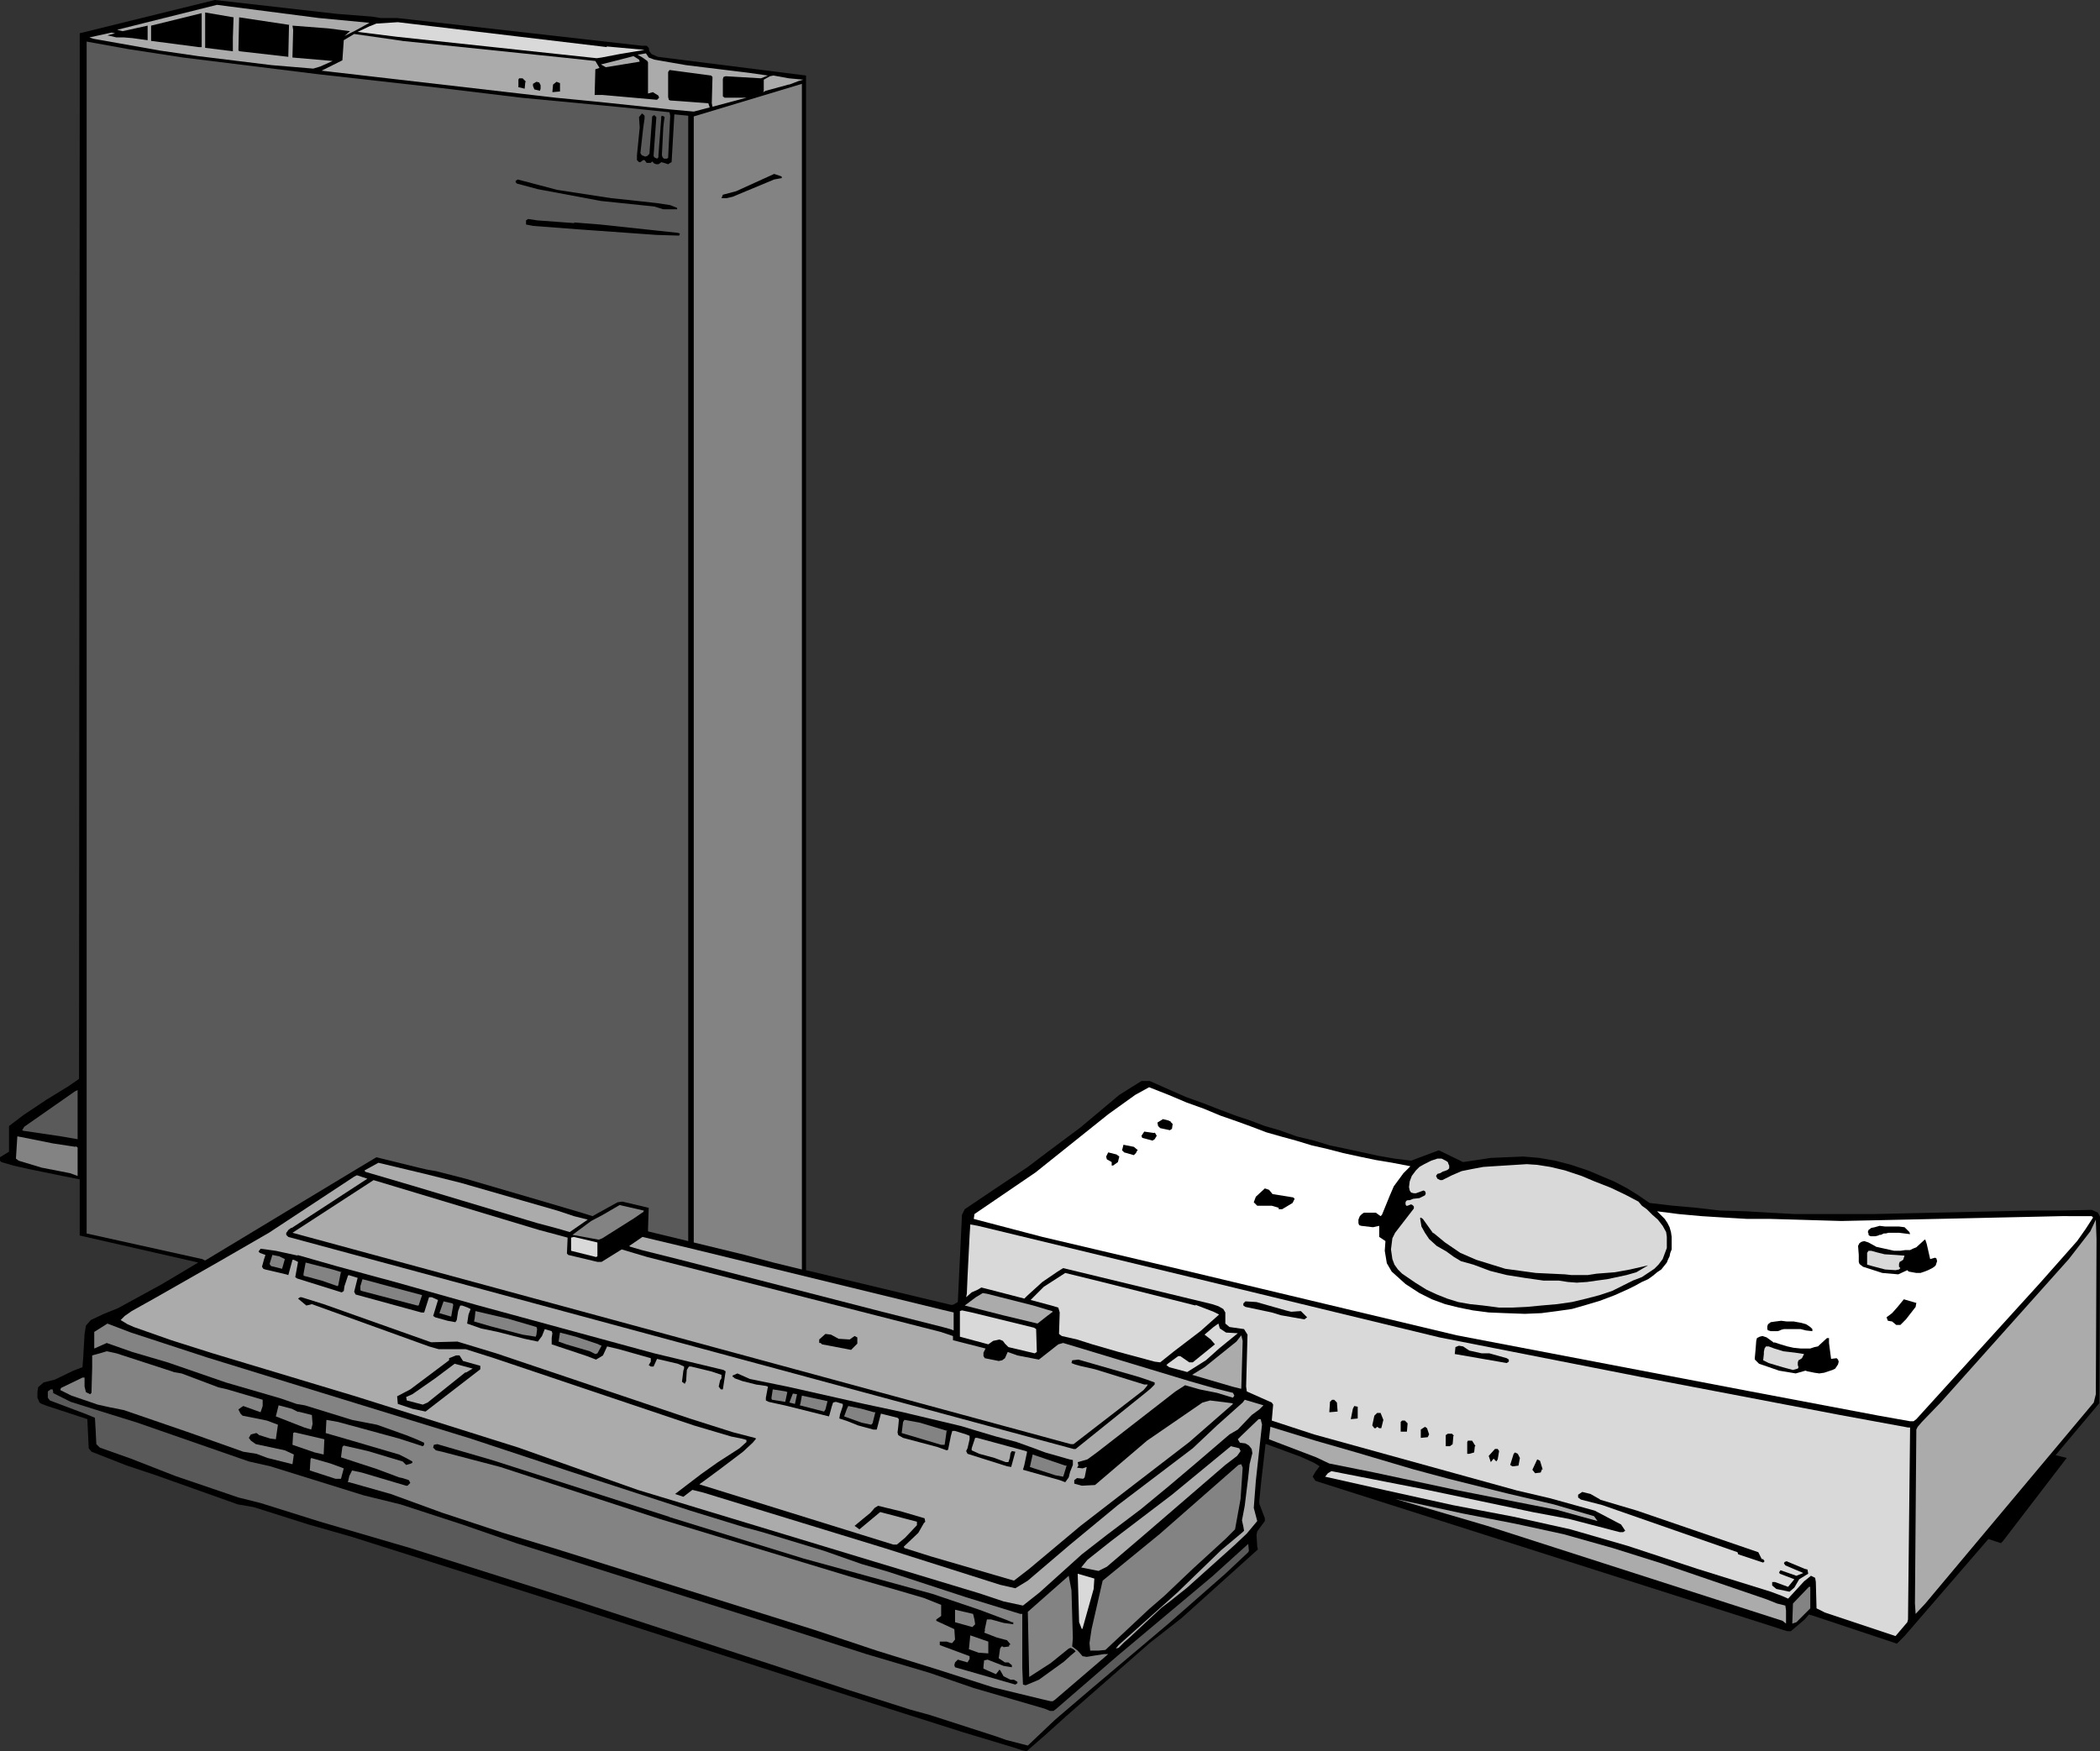 <?xml version="1.0" encoding="UTF-8" standalone="no"?>
<svg
   version="1.0"
   width="129.553mm"
   height="108.053mm"
   id="svg93"
   sodipodi:docname="United Nations Building.wmf"
   xmlns:inkscape="http://www.inkscape.org/namespaces/inkscape"
   xmlns:sodipodi="http://sodipodi.sourceforge.net/DTD/sodipodi-0.dtd"
   xmlns="http://www.w3.org/2000/svg"
   xmlns:svg="http://www.w3.org/2000/svg">
  <rect width="100%" height="100%" fill="#333333" stroke="none"/>
  <sodipodi:namedview
     id="namedview93"
     pagecolor="#ffffff"
     bordercolor="#000000"
     borderopacity="0.25"
     inkscape:showpageshadow="2"
     inkscape:pageopacity="0.0"
     inkscape:pagecheckerboard="0"
     inkscape:deskcolor="#d1d1d1"
     inkscape:document-units="mm" />
  <defs
     id="defs1">
    <pattern
       id="WMFhbasepattern"
       patternUnits="userSpaceOnUse"
       width="6"
       height="6"
       x="0"
       y="0" />
  </defs>
  <path
     style="fill:#000000;fill-opacity:1;fill-rule:evenodd;stroke:none"
     d="M 86.779,3.879 88.718,4.202 h 3.878 l 57.045,6.464 h 1.131 l 0.485,0.485 0.162,0.808 0.485,0.646 1.454,0.646 34.582,4.363 V 296.232 l 26.987,6.464 6.787,1.616 h 0.485 l 1.131,-0.646 0.97,-20.363 0.646,-1.293 6.464,-4.363 8.242,-5.495 4.686,-3.555 7.595,-5.656 9.05,-7.596 5.171,-3.232 h 1.939 l 4.363,1.939 4.04,1.778 4.04,1.454 3.717,1.454 3.878,1.454 3.394,1.131 3.394,1.293 3.394,0.97 4.04,1.454 4.04,0.97 3.717,1.131 3.878,0.808 3.717,0.808 3.717,0.808 3.717,0.646 3.878,0.485 6.464,-2.424 5.656,2.747 6.464,-0.97 7.595,-0.323 3.717,0.323 3.717,0.646 3.717,0.97 3.878,1.293 3.07,1.293 3.07,1.293 3.07,1.616 2.586,1.616 2.586,1.778 5.494,0.646 5.494,0.485 5.494,0.646 5.818,0.162 5.656,0.323 5.818,0.323 h 5.656 5.818 7.11 l 7.272,-0.162 7.434,-0.162 7.272,-0.162 7.11,-0.162 7.272,-0.162 h 7.11 l 7.272,-0.162 1.454,0.646 0.485,0.97 -0.162,43.473 -9.373,11.151 -0.808,0.97 2.586,0.646 -14.867,19.393 -0.485,0.485 -2.909,-0.97 -19.554,22.625 -1.778,1.778 -19.392,-6.464 -1.131,-0.323 -0.97,1.131 -3.232,2.747 h -0.808 l -1.131,-0.323 -1.939,-0.646 -106.009,-33.777 -0.97,-0.323 -0.323,-0.485 -0.323,-0.485 0.646,-1.131 0.485,-0.646 0.485,-0.646 -1.293,-0.808 -3.232,-1.454 -7.918,-2.909 h -0.162 l -0.97,8.404 -0.485,4.848 v 0.646 l 1.293,3.394 v 0.646 l -1.778,2.424 -0.162,0.808 0.162,2.747 0.162,0.646 -17.776,15.999 -7.434,5.818 -19.554,17.131 -4.848,4.363 -3.717,3.232 -0.323,0.323 -0.323,0.162 -0.97,-0.162 -1.939,-0.646 -11.797,-3.555 -17.291,-5.495 -72.235,-23.272 -53.005,-16.807 -10.181,-2.909 -12.766,-4.04 -3.717,-0.646 -19.069,-6.788 -6.787,-2.263 -8.242,-3.232 -0.646,-0.808 -0.323,-6.788 -9.373,-3.071 -1.293,-0.485 -0.485,-0.323 -0.485,-1.131 v -1.293 l 0.162,-1.131 1.293,-1.131 2.586,-0.646 4.363,-2.101 2.101,-0.808 0.162,-2.101 0.323,-5.656 0.323,-1.939 1.131,-1.293 3.07,-1.454 3.232,-1.293 10.342,-5.656 8.403,-5.01 -27.634,-6.303 v -13.09 l -4.04,-0.808 -7.918,-1.616 -3.555,-0.808 L 0.323,271.021 0,270.698 v -0.808 l 2.101,-1.293 v -3.879 -2.101 l 3.394,-2.586 5.333,-3.555 5.01,-3.071 2.586,-1.778 0.162,-225.608 V 7.757 L 50.096,0 l 28.442,3.232 8.242,0.646 z"
     id="path1" />
  <path
     style="fill:#ababab;fill-opacity:1;fill-rule:evenodd;stroke:none"
     d="M 86.133,5.333 82.901,7.111 80.315,8.404 81.608,7.272 76.598,6.626 68.195,5.98 l 0.162,0.97 -0.162,6.141 v 0.323 l 9.373,0.808 -2.909,1.293 -1.616,0.485 L 63.347,15.191 46.218,13.09 37.33,11.798 27.31,10.02 21.816,9.05 20.846,8.727 26.018,7.596 26.826,7.757 25.048,8.242 27.149,8.727 h 1.778 l 1.939,0.162 3.555,0.485 V 5.98 L 28.603,7.272 27.31,6.949 50.581,1.131 74.336,4.202 86.294,5.333 v 0 z"
     id="path2" />
  <path
     style="fill:#000000;fill-opacity:1;fill-rule:evenodd;stroke:none"
     d="M 47.026,3.071 V 10.99 H 46.379 L 35.229,9.535 V 5.98 L 47.026,3.071 Z"
     id="path3" />
  <path
     style="fill:#000000;fill-opacity:1;fill-rule:evenodd;stroke:none"
     d="m 54.459,4.04 -0.162,4.687 V 11.959 L 47.834,11.151 V 2.909 Z"
     id="path4" />
  <path
     style="fill:#000000;fill-opacity:1;fill-rule:evenodd;stroke:none"
     d="m 67.387,5.818 -0.162,7.434 -11.312,-1.293 -0.323,-0.162 0.162,-7.757 11.797,1.778 v 0 z"
     id="path5" />
  <path
     style="fill:#d9d9d9;fill-opacity:1;fill-rule:evenodd;stroke:none"
     d="m 141.4,10.828 8.888,0.808 -5.818,0.97 -4.202,0.808 -1.131,0.162 -46.702,-5.01 -9.05,-1.131 2.747,-1.293 1.616,-0.646 5.01,-0.323 48.803,5.818 v 0 z"
     id="path6" />
  <path
     style="fill:#ababab;fill-opacity:1;fill-rule:evenodd;stroke:none"
     d="m 93.728,9.535 37.491,3.879 7.595,0.808 0.97,1.616 -0.97,0.323 -0.162,5.98 h 1.778 l 12.766,1.131 0.485,-0.485 -0.162,-0.485 -1.293,-0.808 -1.131,0.323 v -6.464 -0.808 l -0.162,-0.323 -1.131,-0.808 -1.131,-0.646 1.939,-0.323 0.646,0.97 1.293,0.485 7.434,1.293 14.544,1.778 4.525,0.646 -1.616,0.646 -8.242,-0.485 -0.485,0.162 -0.162,0.485 v 3.717 0 0.162 0.162 0 0 l 0.162,0.162 v 0 h 0.162 v 0.162 h 0.162 0.162 0.162 0.162 0.162 0.323 0.485 3.555 l -2.424,0.646 -5.494,1.454 -0.162,-0.808 0.162,-6.141 -0.323,-0.323 -9.696,-1.293 -0.323,0.485 v 5.818 l 0.162,0.646 0.323,0.162 2.424,0.162 6.464,0.485 0.323,0.97 -3.717,0.97 -5.333,-0.485 -16.806,-1.778 -10.019,-0.97 -54.621,-6.303 4.202,-2.101 0.646,-0.323 0.323,-4.687 2.424,-1.454 11.312,1.616 v 0 z"
     id="path7" />
  <path
     style="fill:#5a5a5a;fill-opacity:1;fill-rule:evenodd;stroke:none"
     d="m 30.058,11.474 12.605,1.939 31.35,3.879 28.765,3.232 18.746,2.263 23.755,2.263 10.827,1.131 0.162,0.808 -0.485,9.858 -0.323,0.162 h -0.646 l -0.323,-0.323 -0.162,-0.485 0.323,-6.464 0.162,-1.454 0.162,-0.97 -0.485,-0.323 -0.323,0.162 v 0.485 l -0.646,8.565 v 0.485 l -0.323,0.323 -0.646,-0.323 -0.162,-0.323 0.646,-9.05 -0.485,-0.485 -0.485,0.323 -0.646,8.727 -0.485,0.485 -0.485,0.162 -0.808,-0.323 -0.323,-0.485 0.646,-5.818 0.323,-2.263 v -0.646 l -0.485,-0.485 h -0.162 l -0.646,0.808 0.162,2.424 -0.646,6.464 v 1.131 l 0.485,0.485 h 0.323 l 0.646,-0.485 h 0.323 l 0.485,0.646 h 0.485 0.485 l 0.323,-0.323 0.485,0.485 0.485,0.162 h 0.485 l 0.485,-0.323 0.162,-0.162 0.646,0.162 0.485,0.162 0.485,0.162 0.485,-0.323 0.323,-0.162 0.646,-11.151 3.232,0.323 v 2.424 255.345 4.687 l -9.373,-2.263 v -0.646 l 0.162,-4.848 -6.141,-1.454 -1.131,0.162 -4.686,2.586 -1.131,0.646 -2.586,-0.808 -9.858,-2.909 -17.13,-5.01 -6.949,-1.778 -1.939,-0.323 -2.101,-0.485 -9.858,-2.424 -4.848,2.909 -35.067,21.171 -0.646,-0.323 -26.987,-5.98 V 254.052 26.181 12.282 9.697 l 9.858,1.778 z"
     id="path8" />
  <path
     style="fill:#ababab;fill-opacity:1;fill-rule:evenodd;stroke:none"
     d="m 149.157,14.383 -7.918,1.293 -1.131,-0.646 3.232,-0.808 4.363,-1.131 1.293,0.808 z"
     id="path9" />
  <path
     style="fill:#000000;fill-opacity:1;fill-rule:evenodd;stroke:none"
     d="m 122.493,19.07 -0.162,1.616 -1.293,-0.323 h -0.162 v -1.778 l 0.162,-0.323 h 0.808 l 0.808,0.808 v 0 z"
     id="path10" />
  <path
     style="fill:#000000;fill-opacity:1;fill-rule:evenodd;stroke:none"
     d="m 126.048,19.878 v 0.808 l -0.162,0.485 -1.293,-0.323 -0.323,-0.808 v -0.485 l 0.808,-0.485 0.646,0.162 z"
     id="path11" />
  <path
     style="fill:#000000;fill-opacity:1;fill-rule:evenodd;stroke:none"
     d="m 130.573,21.333 -1.778,0.162 0.162,-1.778 0.808,-0.646 0.808,0.323 v 1.939 z"
     id="path12" />
  <path
     style="fill:#ababab;fill-opacity:1;fill-rule:evenodd;stroke:none"
     d="m 183.901,19.716 -5.333,1.454 -0.646,0.323 0.162,-0.323 v -2.586 l 1.454,-0.808 0.808,-0.162 3.555,0.646 3.394,0.323 -1.131,0.323 -2.101,0.808 v 0 z"
     id="path13" />
  <path
     style="fill:#838383;fill-opacity:1;fill-rule:evenodd;stroke:none"
     d="M 186.971,19.555 V 296.07 l -6.626,-1.616 -6.626,-1.778 -11.958,-2.909 V 284.434 27.151 l 25.21,-7.596 z"
     id="path14" />
  <path
     style="fill:#000000;fill-opacity:1;fill-rule:evenodd;stroke:none"
     d="m 142.531,46.221 4.686,0.485 5.818,0.646 3.232,0.485 1.616,0.646 v 0.323 h -3.232 l -2.101,-0.646 -12.443,-1.293 -14.706,-2.747 -4.848,-1.293 -0.323,-0.323 v -0.323 l 0.485,-0.323 9.211,2.424 12.605,1.939 z"
     id="path15" />
  <path
     style="fill:#000000;fill-opacity:1;fill-rule:evenodd;stroke:none"
     d="m 182.285,41.211 v 0.323 l -1.778,0.323 -1.939,0.808 -7.757,3.232 -1.454,0.323 h -1.131 l 0.323,-0.808 3.07,-0.808 8.888,-4.04 1.454,0.485 z"
     id="path16" />
  <path
     style="fill:#000000;fill-opacity:1;fill-rule:evenodd;stroke:none"
     d="m 133.805,51.877 6.141,0.485 13.574,1.454 4.525,0.485 0.485,0.162 -0.162,0.485 -5.333,-0.162 -18.099,-1.293 -10.666,-0.808 -1.616,-0.323 v -0.97 l 0.485,-0.323 2.101,0.323 8.726,0.646 v 0 z"
     id="path17" />
  <path
     style="fill:#5a5a5a;fill-opacity:1;fill-rule:evenodd;stroke:none"
     d="m 18.099,265.688 -3.717,-0.646 -8.726,-1.293 H 5.494 l -0.323,-0.162 0.485,-0.808 11.797,-8.242 0.646,-0.323 z"
     id="path18" />
  <path
     style="fill:#ffffff;fill-opacity:1;fill-rule:evenodd;stroke:none"
     d="m 487.708,283.626 0.323,0.323 -1.778,2.747 -1.939,2.747 -8.726,9.858 -28.765,31.676 -0.646,0.485 h -0.808 l -7.272,-1.293 -29.896,-5.656 -68.518,-13.09 -63.67,-15.191 -32.966,-7.757 -15.998,-4.202 0.162,-1.131 14.221,-9.697 16.968,-13.575 6.302,-4.525 3.232,-1.778 4.525,1.778 4.202,1.778 4.04,1.454 3.878,1.616 3.717,1.293 3.555,1.293 3.394,1.293 3.394,0.97 3.555,0.97 3.717,1.131 3.555,0.808 3.717,0.97 3.717,0.808 3.878,0.808 3.878,0.646 4.202,0.808 -1.616,1.616 -2.262,3.071 -0.97,2.263 -1.778,4.363 -0.323,0.323 -1.131,-0.808 h -0.323 -0.485 -1.454 -0.485 l -0.485,0.323 -0.485,0.485 -0.323,0.808 v 0.808 l 0.162,0.485 0.485,0.162 2.747,0.323 1.454,-0.323 v 2.586 l 1.454,0.97 -0.162,2.263 0.485,2.909 1.131,1.939 3.232,2.909 3.232,2.101 2.909,1.454 3.07,1.131 3.232,0.808 3.232,0.646 3.717,0.485 3.878,0.162 4.525,0.162 3.878,-0.162 3.717,-0.485 3.394,-0.485 3.394,-0.97 3.232,-0.97 3.394,-1.293 3.232,-1.454 1.616,-0.808 1.454,-0.808 1.454,-0.646 1.131,-0.808 0.97,-0.808 0.97,-0.646 0.646,-0.808 0.646,-0.808 0.323,-0.808 0.323,-0.646 0.162,-0.808 0.323,-0.808 v -0.808 -1.131 -0.97 l -0.162,-1.131 -0.323,-1.131 -0.485,-0.97 -0.646,-0.97 -0.808,-0.808 -0.97,-0.97 5.01,0.646 5.333,0.485 5.171,0.323 5.494,0.323 h 5.333 l 5.656,0.162 5.494,0.162 5.494,0.162 7.434,-0.162 7.434,-0.162 7.434,-0.162 7.434,-0.162 7.11,-0.162 7.434,-0.162 7.11,-0.162 z"
     id="path19" />
  <path
     style="fill:#838383;fill-opacity:1;fill-rule:evenodd;stroke:none"
     d="m 17.614,267.304 0.485,0.323 v 6.626 l -1.778,-0.646 -6.626,-1.293 -5.333,-1.616 -0.646,-0.485 0.323,-5.172 h 0.162 l 8.08,1.616 5.333,0.808 v 0 z"
     id="path20" />
  <path
     style="fill:#000000;fill-opacity:1;fill-rule:evenodd;stroke:none"
     d="m 272.942,261.647 0.485,0.485 -0.162,1.131 -0.485,0.323 -2.262,-0.485 -0.485,-0.485 -0.162,-0.808 1.293,-0.808 1.293,0.323 0.646,0.323 v 0 z"
     id="path21" />
  <path
     style="fill:#000000;fill-opacity:1;fill-rule:evenodd;stroke:none"
     d="m 269.225,264.072 0.485,0.808 -0.485,0.808 -0.485,0.323 -2.424,-0.646 -0.162,-0.485 0.646,-0.97 2.262,0.323 h 0.162 v 0 z"
     id="path22" />
  <path
     style="fill:#000000;fill-opacity:1;fill-rule:evenodd;stroke:none"
     d="m 265.185,268.273 -0.323,0.646 -0.485,0.485 -2.262,-0.646 -0.485,-0.485 0.323,-1.293 2.424,0.485 0.97,0.808 v 0 z"
     id="path23" />
  <path
     style="fill:#000000;fill-opacity:1;fill-rule:evenodd;stroke:none"
     d="m 260.984,269.728 -0.323,1.293 -1.131,0.808 h -0.323 v -0.808 l -1.131,-0.646 -0.162,-0.646 0.485,-0.97 1.939,0.485 z"
     id="path24" />
  <path
     style="fill:#ababab;fill-opacity:1;fill-rule:evenodd;stroke:none"
     d="m 129.926,282.333 3.878,1.293 3.232,0.808 -4.202,2.909 -2.747,-0.808 -4.848,-1.293 -17.776,-5.333 -11.312,-3.394 -10.989,-3.232 -0.162,-0.323 3.232,-1.778 10.827,2.586 8.403,2.101 z"
     id="path25" />
  <path
     style="fill:#ababab;fill-opacity:1;fill-rule:evenodd;stroke:none"
     d="m 67.872,286.374 -0.646,0.485 -0.323,0.485 -0.162,0.162 v 0.485 l 0.485,0.485 183.093,49.453 h 0.485 l 16.483,-13.252 0.97,-0.808 0.97,-0.97 v -0.485 l -1.778,-0.646 -1.939,-0.646 -14.059,-4.04 -1.454,0.162 -0.162,0.646 0.808,0.323 1.131,0.323 3.555,0.808 11.474,3.555 h 0.808 l -0.162,0.323 -0.808,0.97 -16.322,12.606 h -0.646 l -181.477,-49.291 18.907,-12.282 38.622,11.636 4.848,1.293 1.778,0.485 -0.162,3.717 0.323,0.323 6.787,1.616 h 0.97 l 4.686,-2.909 5.979,1.778 68.357,17.454 2.909,0.97 v 0.97 l 7.595,1.939 -0.485,0.97 v 0.808 l 0.323,0.485 3.232,0.646 0.808,-0.162 0.646,-0.485 0.646,-1.454 2.262,0.808 5.01,0.97 4.525,-3.555 1.131,-0.323 3.232,0.97 6.949,2.101 19.23,5.818 5.656,1.616 4.525,1.131 0.323,0.646 -0.323,0.485 -3.717,-1.131 -4.04,-0.808 -3.394,-0.97 -2.262,1.454 -18.099,14.06 -2.424,1.778 -2.262,0.646 0.162,0.808 -0.323,0.485 1.293,0.162 0.97,-0.323 -0.485,2.424 -0.323,0.323 -1.454,-0.162 -0.646,0.485 v 0.808 l 1.778,0.485 3.07,-0.162 12.12,-10.343 12.928,-8.889 1.778,-0.485 5.171,0.646 0.162,0.162 -10.181,8.889 -14.706,11.313 -10.666,8.242 -11.958,10.02 -3.555,2.747 -19.392,-5.656 -6.141,-1.939 -0.162,-0.323 3.394,-3.232 1.293,-2.263 0.323,-0.323 -0.162,-0.808 -5.494,-1.616 -5.333,-1.293 -0.808,0.485 -0.97,1.131 -1.778,1.454 -1.939,1.616 0.485,0.323 0.646,0.485 4.848,-4.04 8.565,2.263 v 0.808 l -2.747,2.909 -1.939,1.616 h -0.808 l -45.248,-14.06 1.131,-0.808 3.717,-2.747 5.333,-4.04 2.262,-2.101 0.808,-0.97 -0.323,-0.162 -5.01,-1.293 -10.181,-3.232 -45.086,-15.191 -9.05,-2.747 -6.141,0.162 -25.048,-8.889 -5.171,-1.616 h -0.323 l -0.485,0.323 1.939,1.616 1.293,-0.323 27.31,9.858 2.262,0.646 h 6.302 l 6.626,2.101 46.541,15.676 8.726,2.586 2.424,0.485 0.646,0.162 0.485,0.162 v 0.485 l -1.616,1.454 -5.01,3.232 -3.878,2.747 -6.141,4.687 1.939,0.646 2.101,-1.616 2.586,0.646 42.178,12.929 26.987,8.565 3.555,0.808 2.909,-1.778 9.858,-8.404 11.15,-9.212 17.453,-13.252 5.656,-5.333 5.979,-5.333 0.485,-0.646 4.363,1.293 -0.97,0.97 -1.778,1.293 -3.232,3.394 -1.939,1.131 -7.918,6.788 -6.302,5.333 -6.464,5.333 -7.918,5.98 -5.818,4.525 -9.858,8.889 -3.878,3.071 -4.525,-0.97 -5.818,-1.939 -13.898,-4.202 -10.181,-3.071 -55.429,-16.807 -27.795,-9.858 -37.976,-11.959 -33.29,-10.02 -9.696,-3.071 -8.726,-3.071 -1.454,-0.646 -1.616,-0.97 0.97,-0.97 1.616,-1.131 5.494,-3.071 15.029,-8.565 11.474,-6.626 19.877,-13.09 0.646,-0.323 2.424,0.808 -17.614,11.474 v 0 z"
     id="path26" />
  <path
     style="fill:#d9d9d9;fill-opacity:1;fill-rule:evenodd;stroke:none"
     d="m 336.612,273.122 -0.808,0.485 -0.646,0.162 -0.323,0.485 0.323,0.646 0.646,0.323 h 0.485 l 2.262,-1.131 2.262,-0.97 2.424,-0.485 2.586,-0.485 2.424,-0.162 2.586,-0.162 2.586,-0.162 2.586,-0.162 2.424,0.162 3.07,0.485 3.394,0.808 3.878,1.293 3.07,1.293 3.717,1.454 3.394,1.616 3.07,1.616 0.808,0.97 1.131,0.808 1.293,1.293 1.293,1.131 1.131,1.454 0.808,1.454 0.162,1.131 v 0.808 0.97 0.808 l -0.485,1.293 -0.485,1.293 -0.97,1.293 -0.97,0.97 -1.454,0.97 -1.454,0.97 -2.101,0.808 -2.262,1.131 -2.586,1.293 -2.909,0.97 -3.07,0.808 -3.394,0.808 -3.394,0.485 -3.717,0.323 -3.394,0.323 -3.394,0.162 h -3.07 l -3.717,-0.485 -3.07,-0.323 -2.747,-0.485 -2.586,-0.808 -2.424,-0.97 -2.424,-1.131 -2.586,-1.616 -3.07,-2.101 -0.97,-0.97 -0.808,-1.131 -0.485,-1.293 -0.162,-1.131 -0.162,-1.131 0.162,-1.293 0.162,-1.293 0.646,-1.293 4.363,-5.656 v -0.162 -0.323 l -0.323,-0.323 -0.323,-0.162 -0.808,0.323 h -0.323 l -0.162,-0.323 v -0.162 -0.323 l 0.162,-0.323 0.323,-0.162 h 0.485 l 0.808,-0.323 1.454,-0.162 1.293,-0.646 0.162,-0.323 v -0.323 l -0.162,-0.323 -0.323,-0.162 -1.778,0.646 h -0.485 l -0.646,-0.162 -0.323,-0.485 -0.162,-0.808 0.162,-1.293 0.485,-1.293 0.97,-1.293 0.808,-0.808 1.131,-0.646 1.616,-0.808 1.454,-0.485 h 0.97 l 0.646,0.323 0.323,0.162 0.485,0.323 0.162,0.485 0.162,0.323 v 0.162 0.323 0.162 l -0.323,0.323 -0.323,0.162 -0.485,0.162 -0.162,0.162 v 0 z"
     id="path27" />
  <path
     style="fill:#000000;fill-opacity:1;fill-rule:evenodd;stroke:none"
     d="m 296.536,278.455 5.01,0.808 0.323,0.323 -0.485,0.97 -2.424,1.454 h -0.808 v -0.323 l -1.616,-0.485 h -2.747 -0.646 l -0.808,-0.808 0.485,-1.293 2.101,-1.939 0.97,0.323 0.808,0.97 v 0 z"
     id="path28" />
  <path
     style="fill:#838383;fill-opacity:1;fill-rule:evenodd;stroke:none"
     d="m 149.965,282.657 -2.101,1.454 -7.434,4.687 -0.808,0.323 -6.141,-1.131 4.363,-3.232 2.747,-1.454 3.878,-2.263 5.656,1.293 -0.162,0.485 v 0 z"
     id="path29" />
  <path
     style="fill:#d9d9d9;fill-opacity:1;fill-rule:evenodd;stroke:none"
     d="m 284.254,299.464 51.389,12.444 46.864,9.212 46.541,8.889 15.837,2.909 h 0.485 l -0.485,44.766 -0.162,0.646 -2.747,3.232 -3.394,-1.131 -13.09,-4.363 -1.939,-0.97 -0.162,-6.141 -0.162,-0.97 -0.97,-0.485 -1.616,1.293 -3.717,4.04 -1.454,-0.646 -2.586,-0.97 -17.13,-5.333 -16.16,-5.333 -13.413,-3.879 -13.09,-2.909 -14.382,-2.747 -15.352,-3.394 -14.382,-3.232 0.646,-0.808 0.808,-0.485 22.301,4.363 24.563,5.172 8.565,1.616 11.797,3.071 h 0.808 l 0.485,-0.323 -0.97,-1.454 -6.141,-3.232 -10.504,-2.909 -7.595,-1.778 -47.349,-13.09 -9.373,-3.071 -0.485,-0.162 0.323,-3.717 -0.323,-0.485 -5.818,-2.586 -0.162,-1.131 0.323,-12.121 -0.808,-1.293 -3.394,-0.485 -0.97,-0.808 v -2.586 l -0.485,-0.808 -1.131,-0.646 -1.454,-0.485 -34.744,-8.404 -1.293,0.808 -3.555,2.424 -3.555,3.232 -0.646,0.646 -8.726,-2.263 -1.293,-0.323 -0.808,0.485 -1.454,0.646 -1.293,1.131 0.162,-0.808 0.162,-3.879 0.485,-9.697 0.162,-2.586 1.778,0.323 56.237,13.575 z"
     id="path30" />
  <path
     style="fill:#000000;fill-opacity:1;fill-rule:evenodd;stroke:none"
     d="m 69.326,292.677 9.05,2.586 13.736,3.717 18.907,5.333 41.531,11.313 11.474,2.747 4.686,1.131 0.485,0.323 -0.646,4.202 h -0.485 l -0.485,-0.646 0.323,-1.454 0.323,-0.485 v -0.808 l -2.424,-0.808 -4.686,-1.131 h -0.485 l -0.485,0.808 -0.162,2.586 -0.323,0.646 -0.646,-0.485 0.323,-2.586 0.162,-0.485 v -0.485 l -1.454,-0.646 -4.848,-1.131 -0.808,1.778 h -0.646 l -0.485,-0.323 0.485,-0.808 v -0.808 l -7.434,-2.101 -2.747,-0.646 -0.97,2.101 -1.616,0.97 -2.101,-0.808 -8.242,-2.747 v -1.454 l 0.162,-1.131 -0.162,-0.485 -1.616,-0.485 -0.646,1.616 -0.97,1.293 -3.07,-0.646 -6.302,-1.616 -3.878,-0.808 -3.232,-1.131 0.323,-2.101 0.485,-1.293 -0.646,-0.323 -1.293,-0.485 h -0.485 l -0.485,1.293 -0.323,2.101 -0.323,0.485 -1.778,-0.323 -2.909,-0.808 -0.485,-0.323 1.131,-3.717 -1.454,-0.646 h -0.646 l -1.131,3.555 h -0.646 l -15.352,-4.202 -0.323,-0.646 0.808,-3.232 -2.101,-0.646 -0.162,0.162 -0.808,2.424 -0.162,1.131 -0.485,0.323 -10.342,-3.232 -0.485,-0.323 0.323,-1.778 0.323,-1.778 -0.97,-0.485 h -0.323 l -0.97,3.555 -0.485,-0.162 -4.848,-1.131 -0.485,-0.162 -0.323,-0.485 0.485,-1.778 0.323,-0.97 -1.293,-0.485 -0.323,-0.323 0.485,-0.646 3.555,0.485 5.171,1.131 v 0 z"
     id="path31" />
  <path
     style="fill:#d9d9d9;fill-opacity:1;fill-rule:evenodd;stroke:none"
     d="m 139.299,293 -0.323,0.162 -5.818,-1.454 v -3.071 l 0.646,-0.162 5.494,1.293 z"
     id="path32" />
  <path
     style="fill:#ababab;fill-opacity:1;fill-rule:evenodd;stroke:none"
     d="m 219.614,305.444 2.747,0.646 v 4.202 l -0.808,-0.323 -1.778,-0.485 -14.706,-3.717 -47.026,-12.121 -8.403,-2.101 -2.747,-0.808 -0.162,-0.162 3.07,-2.101 10.181,2.424 z"
     id="path33" />
  <path
     style="fill:#838383;fill-opacity:1;fill-rule:evenodd;stroke:none"
     d="m 65.771,295.909 -0.646,-0.162 -1.939,-0.485 -0.323,-0.485 0.646,-2.101 1.616,0.323 1.293,0.646 -0.646,2.263 z"
     id="path34" />
  <path
     style="fill:#838383;fill-opacity:1;fill-rule:evenodd;stroke:none"
     d="m 79.507,296.555 -0.646,3.232 -0.162,0.162 -3.717,-1.293 -4.202,-1.131 v -0.485 l 0.485,-2.586 6.302,1.616 2.101,0.646 v 0 z"
     id="path35" />
  <path
     style="fill:#ababab;fill-opacity:1;fill-rule:evenodd;stroke:none"
     d="m 488.678,325.16 -0.485,1.939 -39.269,46.867 -2.262,2.424 -0.162,-2.424 0.323,-40.564 0.323,-0.646 0.97,-1.131 4.363,-4.525 29.896,-33.453 5.01,-6.464 1.293,-2.747 0.162,4.525 -0.162,36.362 v 0 z"
     id="path36" />
  <path
     style="fill:#838383;fill-opacity:1;fill-rule:evenodd;stroke:none"
     d="m 97.606,304.474 h -0.323 l -12.928,-3.394 -0.323,-0.162 v -0.97 l 0.485,-1.616 13.898,3.717 -0.808,2.424 z"
     id="path37" />
  <path
     style="fill:#d9d9d9;fill-opacity:1;fill-rule:evenodd;stroke:none"
     d="m 278.76,304.313 4.202,1.616 1.293,0.646 -4.363,3.879 -6.141,4.687 -3.232,2.586 -1.293,-0.162 -8.403,-2.263 -6.141,-1.778 -3.555,-1.131 -3.555,-0.808 -0.646,-0.485 0.162,-5.01 -0.323,-1.131 -1.616,-0.485 -4.848,-1.293 3.07,-3.071 5.01,-3.232 8.565,2.101 21.816,5.495 v 0 z"
     id="path38" />
  <path
     style="fill:#838383;fill-opacity:1;fill-rule:evenodd;stroke:none"
     d="m 105.686,304.313 -0.485,2.747 -2.747,-0.808 0.97,-2.747 2.101,0.485 z"
     id="path39" />
  <path
     style="fill:#ababab;fill-opacity:1;fill-rule:evenodd;stroke:none"
     d="m 244.177,305.444 1.131,0.323 0.162,0.162 -1.293,0.97 -2.262,1.778 -8.08,-1.939 -8.888,-2.263 2.586,-1.939 1.616,-0.97 0.97,0.162 10.827,2.747 z"
     id="path40" />
  <path
     style="fill:#838383;fill-opacity:1;fill-rule:evenodd;stroke:none"
     d="m 125.078,309.484 0.162,0.485 -0.162,1.293 -0.162,0.485 -3.07,-0.485 -7.434,-1.939 -3.878,-1.131 0.162,-0.808 0.162,-1.616 7.595,1.778 z"
     id="path41" />
  <path
     style="fill:#838383;fill-opacity:1;fill-rule:evenodd;stroke:none"
     d="m 30.542,310.777 17.776,5.818 21.493,6.626 18.907,5.818 21.008,6.464 22.947,7.596 28.28,9.212 12.605,3.879 4.202,1.131 14.382,4.363 8.726,3.071 6.141,1.778 18.261,5.98 12.605,3.879 h 0.485 v 12.606 l 0.162,3.879 0.646,0.162 3.07,-1.293 5.818,-4.202 1.616,-1.454 1.131,-0.97 -0.485,-0.485 -0.646,-0.323 -0.485,0.162 -4.202,3.394 -5.01,3.232 -0.323,-15.191 5.494,-4.848 4.04,-3.555 0.646,3.394 0.323,11.151 -0.162,1.939 1.293,0.97 1.131,1.293 0.97,0.162 1.939,-0.323 2.101,-0.323 h 0.97 l -12.443,10.666 -0.485,0.323 h -0.485 l -2.101,-0.485 -11.312,-2.747 -13.09,-4.202 -14.059,-4.363 -7.757,-2.586 -6.787,-2.263 -59.792,-18.747 -12.766,-3.879 -14.221,-4.687 -11.958,-4.363 -9.696,-2.747 h -0.323 l 0.323,-1.454 0.646,-1.293 2.262,0.485 10.342,3.071 h 0.323 l 0.646,-0.646 -0.323,-0.646 -1.454,-0.485 -0.808,-0.162 -5.171,-1.939 -8.403,-2.747 0.323,-2.424 0.323,-0.323 5.656,1.293 8.08,2.424 0.808,0.808 1.131,-0.323 0.323,-0.162 v -0.323 l -1.454,-0.808 -1.616,-0.808 -10.989,-3.232 -6.141,-1.778 0.162,-3.071 0.97,0.162 1.778,0.323 14.221,3.879 5.494,1.778 0.323,-0.323 v -0.485 l -1.778,-0.808 -2.424,-0.97 -6.787,-2.424 -5.818,-1.131 -10.989,-3.394 -1.939,-0.323 -3.717,-1.293 -12.766,-3.717 -13.574,-4.687 -8.242,-2.424 -5.979,-2.101 -2.909,1.293 v -3.879 l 3.07,-1.939 z"
     id="path42" />
  <path
     style="fill:#000000;fill-opacity:1;fill-rule:evenodd;stroke:none"
     d="m 299.768,305.605 1.293,0.323 2.262,-0.162 1.454,1.454 -0.646,0.485 -5.494,-0.97 -2.101,-0.646 -6.141,-1.293 -0.485,-0.323 v -0.485 l 0.485,-0.485 2.586,0.162 6.787,1.939 z"
     id="path43" />
  <path
     style="fill:#000000;fill-opacity:1;fill-rule:evenodd;stroke:none"
     d="m 446.823,303.828 -0.162,0.97 -2.262,2.909 -1.293,1.293 h -0.97 l -0.97,-0.808 -0.97,-0.162 -0.323,-0.808 1.293,-0.97 1.293,-1.454 1.454,-1.778 2.747,0.808 z"
     id="path44" />
  <path
     style="fill:#d9d9d9;fill-opacity:1;fill-rule:evenodd;stroke:none"
     d="m 241.107,309.646 0.485,0.323 0.162,5.333 -0.485,0.323 -6.141,-1.454 -0.808,-0.808 -0.485,-0.646 -0.808,-0.323 -1.454,0.323 -1.131,0.808 -6.626,-1.778 V 305.767 l 0.485,-0.162 2.262,0.485 14.544,3.555 z"
     id="path45" />
  <path
     style="fill:#838383;fill-opacity:1;fill-rule:evenodd;stroke:none"
     d="m 139.461,313.524 0.808,0.323 -0.97,1.778 -0.485,0.162 -1.293,-0.646 -5.494,-1.616 -1.778,-0.646 0.323,-2.101 3.717,0.97 5.333,1.778 v 0 z"
     id="path46" />
  <path
     style="fill:#000000;fill-opacity:1;fill-rule:evenodd;stroke:none"
     d="m 195.536,312.231 2.586,0.162 1.131,-0.808 0.646,0.323 v 1.454 l -1.454,1.454 -6.787,-1.293 -0.323,-0.323 h -0.323 v -0.808 l 1.454,-1.293 1.293,0.162 1.778,0.97 z"
     id="path47" />
  <path
     style="fill:#838383;fill-opacity:1;fill-rule:evenodd;stroke:none"
     d="m 40.4,319.989 1.939,0.323 8.565,3.232 2.101,0.485 8.242,2.424 v 1.454 l -0.485,1.454 -4.04,-1.454 -0.485,0.323 -0.646,0.485 0.485,0.97 0.485,0.485 5.656,1.131 2.586,0.97 -0.323,2.263 -0.162,1.131 -1.293,-0.162 -2.586,-0.808 -0.646,-0.485 -1.293,0.323 -0.485,0.808 0.485,0.646 1.131,0.808 6.787,1.454 2.101,0.97 -0.323,2.263 -5.818,-1.454 -2.586,-0.97 -3.07,-0.485 -12.282,-4.363 -15.514,-5.333 -3.232,-0.646 -2.909,-0.646 -6.141,-2.101 -2.586,-1.293 0.162,-0.485 5.01,-2.424 h 0.485 v 2.101 l 0.323,1.293 0.97,0.485 0.323,-0.323 0.162,-5.98 v -2.747 l 1.778,-0.485 1.616,-0.485 2.262,0.485 13.413,4.363 v 0 z"
     id="path48" />
  <path
     style="fill:#d9d9d9;fill-opacity:1;fill-rule:evenodd;stroke:none"
     d="m 284.416,309.807 1.454,0.97 2.747,0.162 -2.586,2.101 -1.778,1.454 -3.07,2.747 -4.363,2.747 -4.202,-1.131 -0.646,-0.485 0.323,-0.323 2.424,-1.778 h 0.485 l 2.101,1.454 h 0.808 l 5.171,-4.202 -0.97,-1.131 -1.454,-1.131 2.101,-1.778 1.131,-0.808 z"
     id="path49" />
  <path
     style="fill:#000000;fill-opacity:1;fill-rule:evenodd;stroke:none"
     d="m 422.099,309.484 0.485,0.485 v 0.485 l -1.454,-0.162 -1.293,-0.323 h -1.293 -1.293 -0.808 -0.485 l -0.646,0.162 -0.323,0.162 -0.485,0.162 h -0.485 -0.646 -0.485 l -0.485,-0.162 h -0.162 l -0.162,-0.323 v -0.323 -0.323 l 0.162,-0.485 0.646,-0.485 1.131,-0.162 1.293,-0.162 1.293,0.162 h 1.616 l 1.778,0.323 1.131,0.323 z"
     id="path50" />
  <path
     style="fill:#000000;fill-opacity:1;fill-rule:evenodd;stroke:none"
     d="m 444.723,286.859 0.485,0.485 0.162,0.485 -1.293,-0.162 -1.293,-0.162 h -1.293 -1.131 l -0.646,0.162 h -0.485 l -0.646,0.323 h -0.323 l -0.323,0.162 -0.646,0.162 h -0.485 -0.485 -0.162 l -0.323,-0.162 -0.162,-0.162 v -0.323 l -0.162,-0.323 0.162,-0.485 0.646,-0.485 0.808,-0.162 1.131,-0.323 1.293,0.162 h 1.616 1.616 l 1.293,0.162 z"
     id="path51" />
  <path
     style="fill:#000000;fill-opacity:1;fill-rule:evenodd;stroke:none"
     d="m 107.949,317.403 4.04,1.131 v 0.808 l -12.766,9.858 -3.07,-0.646 -3.394,-1.131 -0.162,-1.778 3.07,-1.616 9.05,-6.788 v -0.485 l 1.616,-0.646 h 0.808 l 0.808,1.293 z"
     id="path52" />
  <path
     style="fill:#ababab;fill-opacity:1;fill-rule:evenodd;stroke:none"
     d="m 289.264,323.867 -1.939,-0.485 -9.373,-2.747 2.909,-1.778 7.434,-5.98 1.131,-1.454 0.323,1.293 -0.323,11.151 v 0 z"
     id="path53" />
  <path
     style="fill:#ababab;fill-opacity:1;fill-rule:evenodd;stroke:none"
     d="m 108.595,319.989 -8.888,7.111 -1.131,0.485 -3.717,-0.97 -0.162,-0.808 1.454,-0.646 5.333,-3.717 4.525,-3.394 4.202,1.131 -1.616,0.97 v 0 z"
     id="path54" />
  <path
     style="fill:#000000;fill-opacity:1;fill-rule:evenodd;stroke:none"
     d="m 413.696,313.039 1.454,0.485 1.616,0.485 1.454,0.323 1.616,0.162 h 0.97 1.293 l 0.97,-0.323 0.808,-0.162 2.101,-1.939 h 0.485 v 1.131 l 0.485,3.717 1.293,-0.162 0.323,0.323 0.162,0.485 -0.162,0.646 -0.323,0.485 -0.323,0.485 -0.646,0.323 -0.97,0.323 -0.97,0.323 -1.131,0.162 -1.131,-0.162 -1.616,-0.323 -0.485,-0.162 -2.262,0.646 -3.878,-0.646 -4.686,-1.616 -0.97,-0.97 v -0.485 l 0.162,-1.778 0.162,-2.101 0.162,-0.646 0.646,-0.323 0.646,-0.162 0.97,0.323 1.778,1.293 v 0 z"
     id="path55" />
  <path
     style="fill:#000000;fill-opacity:1;fill-rule:evenodd;stroke:none"
     d="m 437.289,290.737 1.454,0.323 1.454,0.323 1.454,0.323 h 1.454 l 1.131,-0.162 h 1.131 l 0.646,-0.323 0.808,-0.323 1.939,-1.778 h 0.162 l 0.323,0.97 0.808,3.555 1.131,-0.323 0.323,0.162 0.162,0.646 -0.162,0.485 -0.162,0.485 -0.323,0.323 -0.485,0.323 -0.97,0.485 -0.808,0.323 -0.97,0.323 h -0.97 l -1.778,-0.323 -0.323,-0.323 -2.101,0.97 -3.717,-0.323 -4.525,-1.454 -0.808,-0.646 -0.162,-0.485 v -1.616 l -0.162,-2.101 0.323,-0.646 0.485,-0.323 0.646,-0.162 0.97,0.323 1.778,0.97 v 0 z"
     id="path56" />
  <path
     style="fill:#000000;fill-opacity:1;fill-rule:evenodd;stroke:none"
     d="m 342.592,314.979 2.909,0.646 h 1.778 l 4.04,1.131 0.485,0.323 v 0.485 l -0.485,0.323 -12.12,-2.101 0.162,-1.616 0.808,-0.323 0.97,0.162 z"
     id="path57" />
  <path
     style="fill:#d9d9d9;fill-opacity:1;fill-rule:evenodd;stroke:none"
     d="m 420.644,315.787 -0.485,0.97 -0.485,0.323 -0.323,0.162 -0.162,0.485 v 0.646 l 0.162,0.485 -0.162,0.323 -1.131,0.323 -2.424,-0.646 -3.232,-0.97 -1.293,-0.646 0.162,-1.454 v -0.485 l 0.162,-0.808 0.323,-0.485 h 0.646 l 1.293,0.485 2.101,0.646 2.747,0.323 z"
     id="path58" />
  <path
     style="fill:#d9d9d9;fill-opacity:1;fill-rule:evenodd;stroke:none"
     d="m 444.076,292.838 -0.323,0.97 -0.485,0.323 -0.323,0.162 -0.162,0.485 v 0.646 l 0.323,0.323 -0.323,0.323 -0.808,0.162 -2.424,-0.162 -3.07,-0.808 -1.131,-0.323 v -1.454 -0.646 -0.646 l 0.323,-0.485 h 0.646 l 1.131,0.323 1.939,0.485 2.586,0.162 z"
     id="path59" />
  <path
     style="fill:#5a5a5a;fill-opacity:1;fill-rule:evenodd;stroke:none"
     d="m 12.282,324.837 4.202,2.101 5.656,1.778 9.858,3.071 26.018,9.05 5.01,1.131 21.816,6.788 8.565,2.101 14.382,4.687 12.605,4.363 30.219,9.535 30.704,9.697 20.685,6.626 14.706,4.363 10.342,3.555 8.888,2.586 7.757,2.263 1.131,0.485 h 0.808 l 0.646,-0.485 14.382,-12.444 21.978,-18.424 8.403,-7.596 0.162,1.616 -0.162,0.323 -5.333,5.01 -13.251,11.636 -17.614,14.868 -8.888,7.596 -6.302,5.98 -5.01,-1.293 -2.262,-0.808 -15.514,-5.01 -4.686,-1.293 -14.221,-4.525 -18.099,-5.98 -47.995,-15.676 -36.198,-11.474 -21.008,-6.141 -13.898,-4.363 -5.171,-1.293 -14.706,-5.01 -10.342,-4.04 -7.272,-2.586 -0.808,-0.808 -0.162,-3.232 -0.162,-2.909 -1.939,-0.808 -8.565,-3.232 -0.485,-0.646 v -1.454 l 0.646,-0.485 h 0.485 l 0.162,0.808 v 0 z"
     id="path60" />
  <path
     style="fill:#000000;fill-opacity:1;fill-rule:evenodd;stroke:none"
     d="m 183.577,323.383 17.938,4.04 9.05,1.939 13.574,3.232 3.717,1.131 4.363,1.293 4.848,1.293 4.04,1.454 2.586,0.97 5.656,1.616 0.808,0.162 v 1.131 l -0.646,1.616 -0.323,1.293 -0.808,1.131 -1.293,-0.485 -8.565,-2.424 0.323,-1.131 0.646,-3.071 -0.323,-0.162 -11.312,-3.071 h -0.485 l -0.808,2.424 v 0.485 l 1.778,0.808 3.555,0.97 2.586,0.97 h 0.646 l 0.323,-0.97 0.162,-1.131 0.323,-0.485 0.808,0.162 -0.97,3.555 -0.97,-0.162 -9.211,-2.909 -0.323,-0.646 0.323,-0.646 0.485,-2.101 v -0.808 l -0.808,-0.323 -2.586,-0.808 h -0.646 l -0.323,1.131 -0.646,3.232 -0.323,0.162 -2.262,-0.808 -7.918,-2.101 -1.131,-0.646 -0.162,-0.646 0.162,-1.293 0.162,-1.778 -0.323,-0.323 -3.232,-0.808 -0.646,-0.162 -0.97,3.717 h -0.808 l -3.555,-0.97 -2.424,-0.97 -1.939,-0.646 0.162,-0.97 0.646,-1.939 v -0.485 l -1.616,-0.485 -0.646,0.162 -0.323,0.97 -0.485,1.778 -0.162,0.485 -9.696,-2.424 -4.363,-0.97 -0.646,-0.323 v -0.646 l 0.485,-2.586 -0.485,-0.162 -2.262,-0.323 -3.232,-0.808 -1.778,-0.646 -0.323,-0.323 h -0.162 v -0.323 l 1.131,-0.485 2.909,1.293 8.726,1.778 z"
     id="path61" />
  <path
     style="fill:#838383;fill-opacity:1;fill-rule:evenodd;stroke:none"
     d="m 183.577,324.675 -0.485,2.263 -3.07,-0.485 -0.162,-0.323 0.323,-2.101 3.07,0.485 z"
     id="path62" />
  <path
     style="fill:#838383;fill-opacity:1;fill-rule:evenodd;stroke:none"
     d="m 69.488,329.201 3.232,0.808 0.162,2.101 -0.323,1.293 -1.616,-0.485 -6.626,-2.586 0.646,-2.586 3.07,0.808 1.616,0.808 v 0 z"
     id="path63" />
  <path
     style="fill:#838383;fill-opacity:1;fill-rule:evenodd;stroke:none"
     d="m 185.355,327.423 -1.293,-0.323 0.808,-2.101 0.97,0.162 z"
     id="path64" />
  <path
     style="fill:#838383;fill-opacity:1;fill-rule:evenodd;stroke:none"
     d="m 192.465,328.716 -0.323,0.485 -5.656,-1.454 0.162,-0.485 0.323,-1.778 5.979,1.293 z"
     id="path65" />
  <path
     style="fill:#838383;fill-opacity:1;fill-rule:evenodd;stroke:none"
     d="m 203.777,329.362 h 0.323 l -0.646,2.586 -0.323,0.323 -2.262,-0.485 -4.04,-1.454 0.646,-1.778 0.323,-0.646 3.07,0.646 z"
     id="path66" />
  <path
     style="fill:#000000;fill-opacity:1;fill-rule:evenodd;stroke:none"
     d="m 311.726,327.1 0.162,2.101 -1.939,0.162 0.162,-2.424 0.485,-0.485 h 0.485 l 0.646,0.646 z"
     id="path67" />
  <path
     style="fill:#838383;fill-opacity:1;fill-rule:evenodd;stroke:none"
     d="m 75.467,339.22 -2.101,-0.485 -5.171,-1.778 0.162,-2.747 0.323,-0.162 6.949,1.616 -0.162,3.555 z"
     id="path68" />
  <path
     style="fill:#000000;fill-opacity:1;fill-rule:evenodd;stroke:none"
     d="m 316.574,330.817 -1.616,0.162 0.485,-2.424 0.323,-0.646 0.808,0.162 v 2.909 0 z"
     id="path69" />
  <path
     style="fill:#838383;fill-opacity:1;fill-rule:evenodd;stroke:none"
     d="m 220.745,333.564 -0.485,3.394 h -0.808 l -9.211,-2.747 0.323,-2.586 0.323,-0.485 3.555,0.646 6.464,1.939 v 0 z"
     id="path70" />
  <path
     style="fill:#000000;fill-opacity:1;fill-rule:evenodd;stroke:none"
     d="m 322.553,331.14 -0.485,1.939 h -0.485 l -0.485,-0.323 -0.323,0.323 h -0.323 l -0.485,-0.646 0.485,-2.263 0.646,-0.646 h 0.808 l 0.646,1.616 z"
     id="path71" />
  <path
     style="fill:#ababab;fill-opacity:1;fill-rule:evenodd;stroke:none"
     d="m 294.273,332.11 -1.454,13.252 -0.485,6.303 0.808,3.071 -2.424,2.909 -2.909,2.747 -10.989,9.858 -4.04,3.232 -1.939,1.454 -7.434,6.949 -1.293,1.131 -1.293,1.293 -0.646,0.162 0.646,-0.808 13.736,-12.282 10.181,-9.858 5.01,-4.202 0.323,-0.323 -0.162,-0.97 -0.323,-1.454 0.646,-3.394 0.808,-6.626 0.323,-3.071 0.646,-2.586 -0.162,-0.97 -0.646,-0.808 -0.808,-0.485 -1.293,-0.162 -0.485,-0.808 0.808,-0.808 4.04,-3.879 h 0.485 l 0.323,1.293 v 0 z"
     id="path72" />
  <path
     style="fill:#000000;fill-opacity:1;fill-rule:evenodd;stroke:none"
     d="m 155.944,353.765 31.35,9.697 30.058,8.242 10.989,3.717 6.464,2.424 1.131,0.485 h 0.323 v 0.485 l -2.262,-0.323 -2.909,-0.808 h -0.97 l -0.485,2.263 v 0.485 l -0.162,0.323 2.909,1.131 2.424,0.646 0.808,0.97 -0.323,0.162 v 0.323 l -1.293,0.162 -0.162,-0.162 h -0.323 l -0.323,0.485 -0.323,2.263 1.454,0.97 h 0.808 l 0.808,0.646 v 0.485 l -1.939,-0.323 -3.717,-1.454 -0.808,0.162 -0.162,1.454 v 0.485 l 2.909,1.293 0.646,-0.808 v -0.162 h 0.323 l 0.808,1.454 1.616,0.808 h 0.808 l 0.808,0.485 v 0.323 l -0.485,0.323 -14.059,-4.04 -0.162,-0.485 0.162,-0.646 0.646,-0.646 2.262,0.646 0.485,-0.808 v -0.646 l -6.949,-2.586 v -0.808 h 1.616 l 0.97,0.323 h 0.323 l 0.646,-0.808 -0.162,-2.424 -4.202,-1.939 v -0.323 l 1.131,-0.808 v -2.586 l -4.04,-1.616 -5.494,-1.616 -11.797,-3.394 -44.278,-13.414 -37.168,-12.121 -13.574,-3.555 -1.454,-0.323 -0.646,-0.646 0.162,-0.646 0.808,-0.162 12.766,3.717 41.37,13.252 v 0 z"
     id="path73" />
  <path
     style="fill:#000000;fill-opacity:1;fill-rule:evenodd;stroke:none"
     d="m 328.209,331.948 -0.162,1.939 h -1.454 v -2.263 l 0.323,-0.323 h 0.646 l 0.646,0.646 z"
     id="path74" />
  <path
     style="fill:#ababab;fill-opacity:1;fill-rule:evenodd;stroke:none"
     d="m 316.251,338.736 13.09,3.879 8.403,2.263 13.574,3.394 10.989,2.586 9.373,2.747 0.808,1.131 -9.373,-2.586 -9.05,-1.778 -14.706,-2.909 -18.907,-4.04 -10.504,-2.101 -3.07,-1.454 -8.888,-3.394 -2.101,-0.808 0.323,-2.909 10.504,3.232 z"
     id="path75" />
  <path
     style="fill:#000000;fill-opacity:1;fill-rule:evenodd;stroke:none"
     d="m 333.219,334.534 -0.323,0.646 -1.616,0.162 v -1.939 l 0.97,-0.646 0.485,0.323 0.485,1.454 z"
     id="path76" />
  <path
     style="fill:#838383;fill-opacity:1;fill-rule:evenodd;stroke:none"
     d="m 80.154,342.453 -0.646,2.424 h -1.293 l -5.979,-1.939 0.162,-2.586 0.162,-0.323 4.525,1.293 3.07,1.131 z"
     id="path77" />
  <path
     style="fill:#000000;fill-opacity:1;fill-rule:evenodd;stroke:none"
     d="m 338.875,334.857 -0.162,1.939 -0.646,0.485 h -0.97 v -2.586 l 0.485,-0.323 h 0.97 l 0.485,0.485 v 0 z"
     id="path78" />
  <path
     style="fill:#ababab;fill-opacity:1;fill-rule:evenodd;stroke:none"
     d="m 289.264,338.412 -0.808,1.131 -2.747,2.101 -18.746,16.161 -8.888,7.596 -1.939,0.97 -4.04,-0.808 1.454,-1.778 5.494,-4.363 14.221,-10.828 13.736,-11.313 1.939,0.485 0.323,0.646 z"
     id="path79" />
  <path
     style="fill:#000000;fill-opacity:1;fill-rule:evenodd;stroke:none"
     d="m 343.884,337.281 -0.162,1.454 -1.131,0.323 h -0.485 v -2.747 l 0.162,-0.323 h 0.97 l 0.808,1.293 v 0 z"
     id="path80" />
  <path
     style="fill:#838383;fill-opacity:1;fill-rule:evenodd;stroke:none"
     d="m 248.702,341.806 -0.646,2.101 -0.162,0.485 -1.778,-0.323 -5.01,-1.616 -0.97,-0.323 0.646,-2.909 7.595,2.586 h 0.323 z"
     id="path81" />
  <path
     style="fill:#000000;fill-opacity:1;fill-rule:evenodd;stroke:none"
     d="m 349.54,338.412 -0.323,1.939 -0.323,0.485 -0.646,-0.646 -0.646,0.808 -0.485,-1.454 1.454,-1.616 h 0.646 l 0.323,0.485 z"
     id="path82" />
  <path
     style="fill:#000000;fill-opacity:1;fill-rule:evenodd;stroke:none"
     d="m 354.388,340.028 -0.323,1.778 -1.131,0.162 h -0.323 l -0.485,-0.323 0.808,-2.586 0.323,-0.323 0.646,0.323 z"
     id="path83" />
  <path
     style="fill:#838383;fill-opacity:1;fill-rule:evenodd;stroke:none"
     d="m 289.748,342.291 -0.485,7.272 -1.293,7.111 -2.262,2.263 -7.595,6.949 -6.626,6.303 -3.555,3.071 -10.181,9.535 -1.616,0.162 h -1.939 l -0.162,-1.778 0.485,-3.232 2.586,-11.313 13.251,-10.828 18.422,-16.161 0.646,-0.162 z"
     id="path84" />
  <path
     style="fill:#000000;fill-opacity:1;fill-rule:evenodd;stroke:none"
     d="m 359.56,342.614 -0.323,0.808 -1.293,0.162 -0.646,-0.808 1.131,-2.424 0.646,0.323 0.646,2.101 v 0 z"
     id="path85" />
  <path
     style="fill:#000000;fill-opacity:1;fill-rule:evenodd;stroke:none"
     d="m 372.972,349.725 8.726,2.586 28.28,9.697 0.808,1.616 h 0.323 l 0.323,0.485 -0.323,0.323 -5.818,-1.939 -0.162,-0.485 -31.512,-10.99 -5.01,-1.293 -0.646,-0.485 v -0.646 l 0.97,-0.646 1.939,0.485 2.262,1.293 v 0 z"
     id="path86" />
  <path
     style="fill:#ababab;fill-opacity:1;fill-rule:evenodd;stroke:none"
     d="m 364.569,357.806 11.474,3.232 11.312,3.555 24.563,8.404 2.424,0.97 1.293,0.323 0.646,0.162 0.162,1.131 v 3.071 l -0.808,-0.646 -68.842,-22.141 -21.493,-6.303 15.675,3.394 12.443,2.424 z"
     id="path87" />
  <path
     style="fill:#d9d9d9;fill-opacity:1;fill-rule:evenodd;stroke:none"
     d="m 255.005,370.573 -2.586,9.212 -0.162,0.162 -0.646,-1.616 -0.323,-11.313 3.878,1.131 -0.162,2.424 z"
     id="path88" />
  <path
     style="fill:#000000;fill-opacity:1;fill-rule:evenodd;stroke:none"
     d="m 416.928,364.27 3.878,1.616 0.646,0.162 0.162,0.97 -2.101,1.293 -1.131,1.939 -1.131,0.97 -3.07,-0.646 -0.97,-0.808 v -0.808 h 0.646 l 3.07,1.131 1.454,-1.778 -3.394,-1.293 -0.162,-0.323 0.323,-0.485 3.717,1.293 1.616,-0.646 -4.202,-1.778 -0.323,-0.485 0.162,-0.323 0.485,-0.162 0.323,0.162 z"
     id="path89" />
  <path
     style="fill:#838383;fill-opacity:1;fill-rule:evenodd;stroke:none"
     d="m 227.209,377.684 0.162,1.131 -0.646,0.646 -4.04,-1.131 v -2.909 l 4.202,0.97 0.323,1.293 z"
     id="path90" />
  <path
     style="fill:#838383;fill-opacity:1;fill-rule:evenodd;stroke:none"
     d="m 422.099,375.098 -3.232,3.232 -0.97,0.323 0.162,-4.687 3.717,-3.879 h 0.323 z"
     id="path91" />
  <path
     style="fill:#838383;fill-opacity:1;fill-rule:evenodd;stroke:none"
     d="m 230.441,385.603 -2.262,-0.162 -2.262,-0.808 0.323,-3.232 4.202,1.454 v 2.747 z"
     id="path92" />
  <path
     style="fill:#000000;fill-opacity:1;fill-rule:evenodd;stroke:none"
     d="m 334.188,287.505 2.747,2.263 3.555,2.424 3.717,1.616 6.787,2.101 7.11,0.97 6.787,0.323 1.454,0.162 h 1.939 1.939 l 2.101,-0.323 2.101,-0.162 2.101,-0.162 1.778,-0.323 1.778,-0.323 4.202,-0.97 -2.747,1.616 -2.262,0.646 -2.262,0.485 -2.262,0.485 -2.424,0.323 -2.262,0.323 -2.424,0.162 -2.101,-0.162 -2.101,-0.323 h -3.555 l -4.525,-0.646 -4.04,-0.646 -3.878,-0.97 -3.878,-1.454 -2.909,-0.808 -1.616,-0.97 -1.778,-1.293 -2.262,-1.293 -1.778,-1.616 -0.97,-1.454 -0.808,-1.454 -0.323,-1.939 0.162,-0.162 0.485,0.323 2.424,3.394 v 0 z"
     id="path93" />
</svg>
